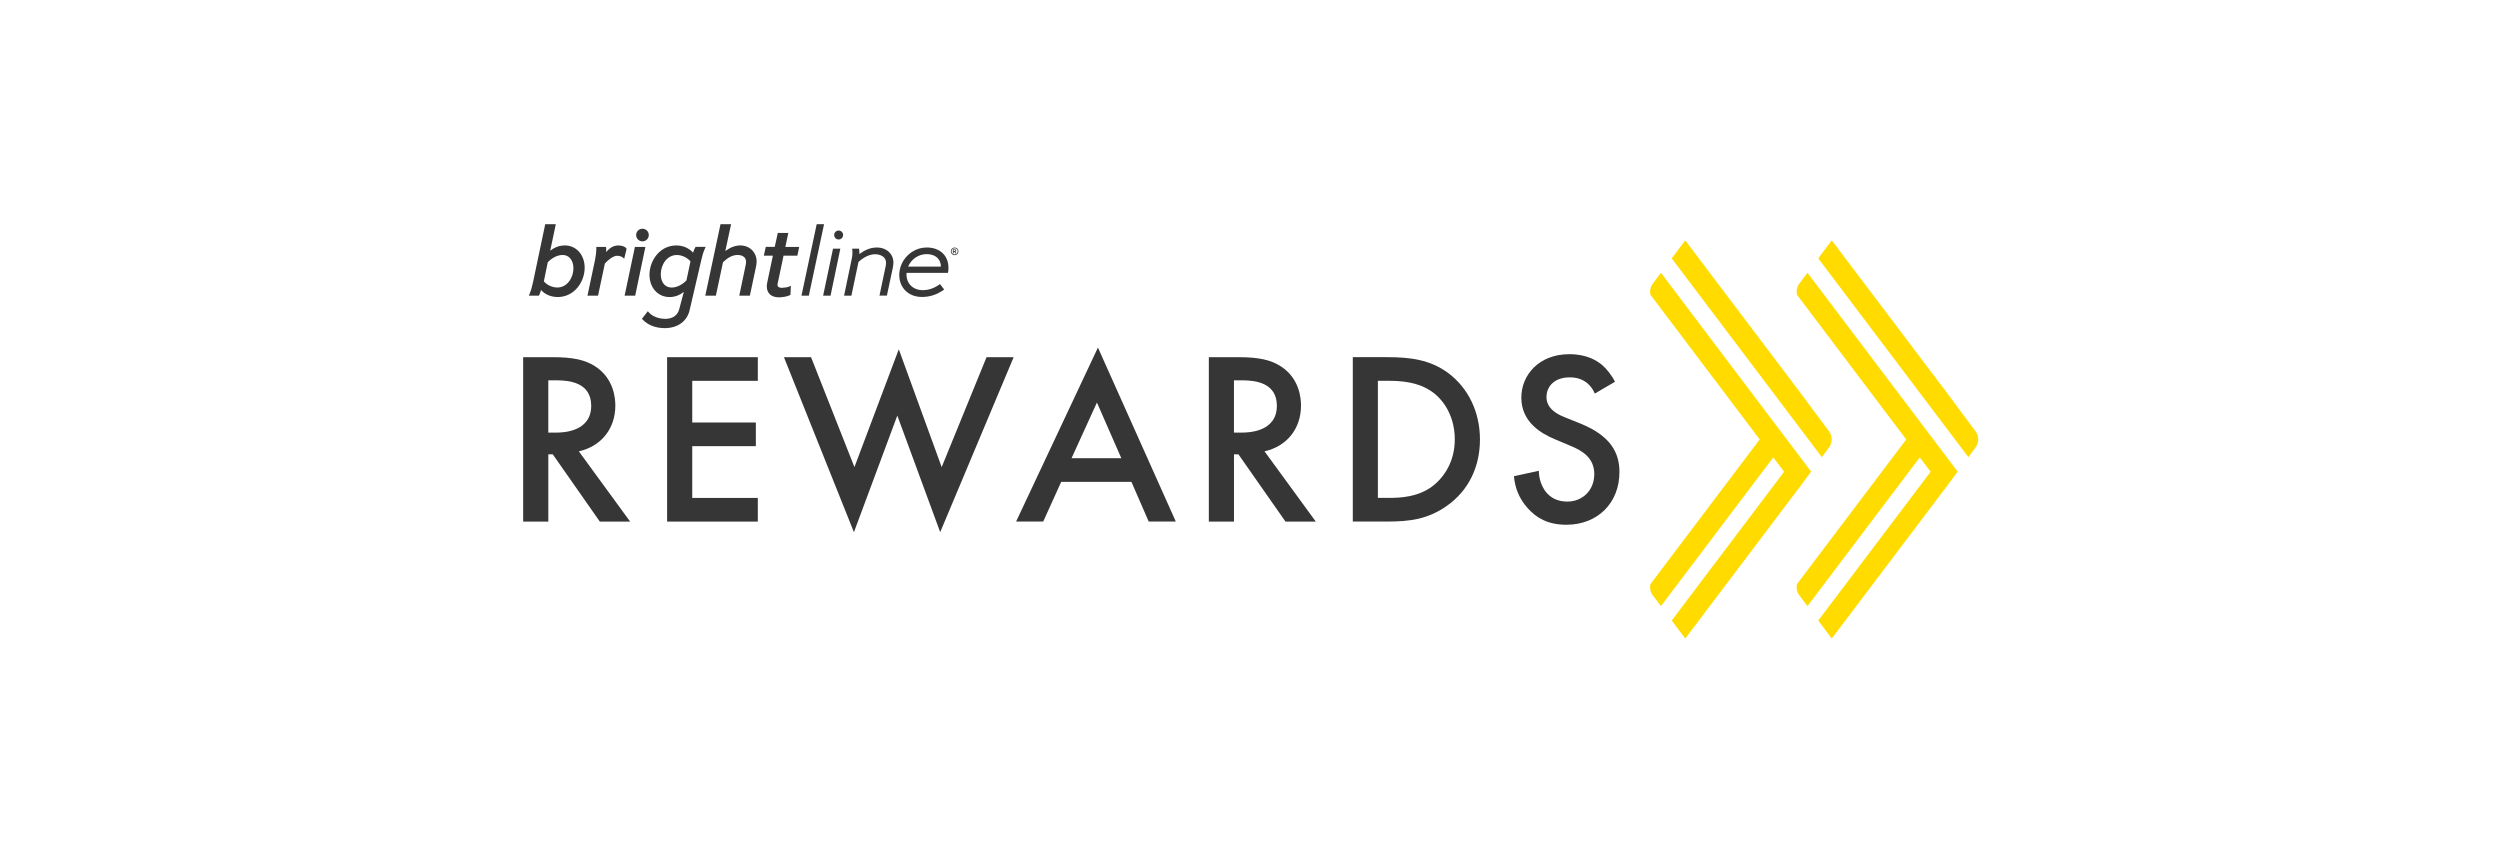 <svg width="669" height="231" viewBox="0 0 669 231" fill="none" xmlns="http://www.w3.org/2000/svg">
<path d="M169.901 66.078L167.142 79.127H169.975L172.706 66.078H169.901ZM256.34 66.75C256.248 66.584 256.119 66.465 255.963 66.373C255.807 66.281 255.632 66.244 255.457 66.244C255.283 66.244 255.117 66.29 254.951 66.373C254.795 66.465 254.666 66.584 254.574 66.75C254.483 66.915 254.437 67.081 254.437 67.264C254.437 67.448 254.483 67.614 254.574 67.77C254.666 67.936 254.786 68.055 254.951 68.147C255.117 68.239 255.283 68.285 255.457 68.285C255.632 68.285 255.807 68.239 255.963 68.147C256.129 68.055 256.248 67.936 256.34 67.77C256.432 67.605 256.478 67.439 256.478 67.264C256.478 67.09 256.432 66.915 256.34 66.75ZM256.165 67.669C256.092 67.798 255.991 67.899 255.862 67.973C255.733 68.046 255.595 68.083 255.457 68.083C255.319 68.083 255.181 68.046 255.053 67.973C254.924 67.899 254.823 67.798 254.749 67.669C254.676 67.54 254.639 67.403 254.639 67.255C254.639 67.108 254.676 66.97 254.749 66.841C254.823 66.713 254.924 66.612 255.053 66.538C255.181 66.465 255.319 66.437 255.457 66.437C255.595 66.437 255.733 66.474 255.862 66.538C255.991 66.612 256.092 66.713 256.165 66.841C256.239 66.97 256.276 67.108 256.276 67.255C256.276 67.403 256.239 67.531 256.165 67.669ZM167.584 66.455C167.225 65.968 166.425 65.683 165.46 65.683C164.044 65.683 163.069 66.474 162.204 67.43C162.232 67.09 162.241 66.768 162.204 66.409L162.177 66.078H159.574V66.437C159.574 67.412 159.464 68.386 159.243 69.49L157.202 79.127H160.034L161.864 70.52C162.6 69.711 163.961 68.442 165.193 68.442C165.625 68.442 166.315 68.616 166.591 68.855L167.032 69.232L167.685 66.584L167.584 66.446V66.455ZM151.142 65.683C149.744 65.683 148.457 66.143 147.234 67.09L148.733 60H145.901L142.636 75.531L142.59 75.706C142.369 76.644 142.14 77.619 141.726 78.63L141.523 79.118H144.227L144.319 78.906C144.494 78.52 144.659 78.042 144.788 77.6C145.818 78.796 147.445 79.486 149.294 79.486C153.717 79.458 156.457 75.403 156.457 71.66C156.457 68.193 154.213 65.674 151.133 65.674L151.142 65.683ZM149.147 76.938C147.786 76.938 146.351 76.276 145.533 75.283L146.581 70.18C147.74 68.957 149.229 68.23 150.572 68.23C152.292 68.23 153.45 69.665 153.45 71.798C153.45 74.272 151.804 76.938 149.147 76.938ZM171.924 64.589C172.853 64.589 173.616 63.835 173.616 62.897C173.616 61.959 172.862 61.205 171.924 61.205C170.986 61.205 170.232 61.959 170.232 62.897C170.232 63.835 170.986 64.589 171.924 64.589ZM247.972 66.235C243.999 66.235 240.643 69.6 240.643 73.591C240.643 77.058 243.144 79.467 246.731 79.467C248.754 79.467 250.593 78.888 252.349 77.692L252.662 77.481L251.54 76.019L251.264 76.212C249.912 77.159 248.459 77.646 246.942 77.646C244.376 77.646 242.583 75.936 242.583 73.481C242.583 73.325 242.583 73.168 242.593 73.021H253.682L253.728 72.718C253.784 72.368 253.811 72.01 253.811 71.688C253.811 68.368 251.512 66.225 247.954 66.225L247.972 66.235ZM243.016 71.338C243.871 69.324 245.82 68 248 68C249.223 68 250.271 68.396 250.951 69.113C251.494 69.692 251.779 70.455 251.788 71.338H243.016ZM186.131 66.078L186.03 66.253C185.8 66.648 185.607 67.154 185.469 67.614C184.384 66.391 182.766 65.683 181 65.683C180.973 65.683 180.945 65.683 180.918 65.683C176.522 65.71 173.8 69.784 173.8 73.536C173.8 76.993 176.062 79.495 179.18 79.495C180.522 79.495 181.773 79.044 182.987 78.125L181.809 82.557C181.432 84.313 180.062 85.325 178.03 85.325C176.274 85.325 174.545 84.653 173.644 83.605L173.359 83.283L171.777 85.316L171.989 85.536C173.377 86.998 175.474 87.808 177.901 87.808C181.368 87.808 183.915 85.932 184.559 82.925L187.658 69.637C187.915 68.423 188.219 67.448 188.605 66.575L188.835 66.069H186.131V66.078ZM183.695 75.026C182.545 76.23 181.074 76.948 179.731 76.948C177.966 76.948 176.825 75.559 176.825 73.407C176.825 70.888 178.425 68.267 181.101 68.239C182.674 68.239 184.053 69.076 184.77 69.95L183.695 75.026ZM234.537 66.235C232.68 66.235 231.043 67.173 229.976 67.982C229.985 67.623 229.976 67.264 229.921 66.86L229.884 66.547H228.045L228.082 66.933C228.155 67.734 228.1 68.506 227.907 69.352L225.875 79.118H227.834L229.737 70.078C230.795 69.131 232.404 68.037 234.179 68.037C235.641 68.037 237.112 68.745 237.112 70.336C237.112 70.823 236.937 71.568 236.882 71.816L235.346 79.109H237.333L238.841 72.01L238.859 71.908C238.988 71.311 239.08 70.842 239.08 70.308C239.08 67.899 237.213 66.216 234.537 66.216V66.235ZM224.422 61.692C223.76 61.692 223.227 62.234 223.227 62.887C223.227 63.54 223.76 64.083 224.422 64.083C225.084 64.083 225.617 63.54 225.617 62.887C225.617 62.234 225.084 61.692 224.422 61.692ZM255.724 67.458C255.724 67.458 255.669 67.393 255.65 67.375C255.632 67.356 255.604 67.347 255.577 67.338C255.669 67.329 255.742 67.292 255.788 67.237C255.843 67.182 255.862 67.117 255.862 67.035C255.862 66.98 255.853 66.924 255.825 66.878C255.797 66.832 255.761 66.796 255.724 66.777C255.687 66.759 255.623 66.74 255.558 66.731C255.531 66.731 255.42 66.731 255.209 66.731H254.988V67.816H255.209V67.375H255.264C255.329 67.375 255.374 67.393 255.411 67.421C255.448 67.448 255.503 67.522 255.568 67.642L255.66 67.816H255.935L255.807 67.596C255.761 67.522 255.733 67.476 255.724 67.467V67.458ZM255.54 67.173C255.54 67.173 255.43 67.191 255.301 67.191H255.209V66.897H255.301C255.43 66.897 255.503 66.897 255.54 66.915C255.577 66.924 255.595 66.943 255.614 66.97C255.632 66.998 255.641 67.016 255.641 67.053C255.641 67.09 255.641 67.108 255.614 67.136C255.595 67.163 255.568 67.182 255.54 67.191V67.173ZM218.546 60L214.472 79.127H216.44L220.514 60H218.546ZM210.969 62.336H208.137L207.318 66.069H204.927L204.394 68.414H206.822L205.332 75.504C205.24 75.936 205.194 76.313 205.194 76.635C205.194 78.474 206.408 79.568 208.44 79.568C209.332 79.568 210.702 79.348 211.346 78.998L211.521 78.906L211.64 76.479L211.116 76.709C210.748 76.874 209.746 77.021 209.231 77.021C208.458 77.021 208.063 76.754 208.063 76.221C208.063 76.046 208.109 75.761 208.183 75.504L209.672 68.423H213.378L213.865 66.078H210.16L210.95 62.345L210.969 62.336ZM220.266 79.127H222.252L224.873 66.547H222.914L220.266 79.127ZM198.04 65.683C196.78 65.683 195.474 66.17 194.095 67.173L195.64 60H192.807L188.734 79.127H191.566L193.47 70.189C194.426 69.26 195.732 68.23 197.378 68.23C198.481 68.23 199.649 68.708 199.649 70.06C199.649 70.409 199.566 70.915 199.419 71.513L197.828 79.127H200.661L202.196 71.899C202.362 71.145 202.472 70.63 202.472 70.005C202.472 67.494 200.605 65.674 198.04 65.674V65.683Z" fill="#363636"/>
<path d="M147.845 95.58C153.185 95.58 156.617 96.24 159.454 98.154C164.269 101.388 164.666 106.594 164.666 108.508C164.666 114.841 160.773 119.458 154.901 120.777L168.623 139.577H160.51L147.915 121.571H146.73V139.577H140V95.58H147.85H147.845ZM146.724 115.763H148.837C150.681 115.763 158.205 115.565 158.205 108.573C158.205 102.374 152.333 101.779 149.035 101.779H146.724V115.763Z" fill="#363636"/>
<path d="M202.791 101.913H185.245V113.061H202.265V119.394H185.245V133.245H202.791V139.577H178.516V95.58H202.791V101.913Z" fill="#363636"/>
<path d="M217.036 95.58L228.646 124.997L240.517 93.467L251.993 124.997L263.999 95.58H271.254L251.596 142.408L240.121 111.21L228.511 142.408L209.781 95.58H217.036Z" fill="#363636"/>
<path d="M302.777 128.954H283.977L279.161 139.571H271.906L293.806 93.006L314.649 139.571H307.394L302.777 128.954ZM300.068 122.621L293.537 107.714L286.743 122.621H300.068Z" fill="#363636"/>
<path d="M331.329 95.58C336.67 95.58 340.102 96.24 342.938 98.154C347.754 101.388 348.15 106.594 348.15 108.508C348.15 114.841 344.257 119.458 338.386 120.777L352.108 139.577H343.995L331.399 121.571H330.214V139.577H323.484V95.58H331.335H331.329ZM330.208 115.763H332.321C334.166 115.763 341.689 115.565 341.689 108.573C341.689 102.374 335.817 101.779 332.52 101.779H330.208V115.763Z" fill="#363636"/>
<path d="M371.236 95.578C377.37 95.578 382.711 96.238 387.596 99.862C392.937 103.884 396.036 110.287 396.036 117.606C396.036 124.925 393.001 131.258 387.199 135.35C382.057 138.98 377.242 139.57 371.107 139.57H362.008V95.572H371.242L371.236 95.578ZM368.726 133.237H371.627C374.924 133.237 379.477 132.974 383.3 130.137C386.335 127.826 389.3 123.606 389.3 117.606C389.3 111.606 386.528 107.252 383.364 104.94C379.541 102.168 374.854 101.905 371.621 101.905H368.72V133.237H368.726Z" fill="#363636"/>
<path d="M426.77 105.338C426.373 104.346 425.777 103.423 424.791 102.565C423.408 101.445 421.954 100.984 420.04 100.984C415.948 100.984 413.841 103.423 413.841 106.26C413.841 107.579 414.302 109.891 418.592 111.601L423.011 113.381C431.124 116.679 433.365 121.296 433.365 126.309C433.365 134.685 427.429 140.423 419.182 140.423C414.104 140.423 411.069 138.508 408.827 136.004C406.452 133.366 405.395 130.465 405.133 127.43L411.793 125.977C411.793 128.154 412.586 130.197 413.637 131.586C414.892 133.167 416.736 134.224 419.374 134.224C423.466 134.224 426.63 131.253 426.63 126.835C426.63 122.416 423.197 120.502 420.297 119.317L416.077 117.537C412.446 116.019 407.106 112.984 407.106 106.389C407.106 100.453 411.722 94.779 419.97 94.779C424.721 94.779 427.423 96.559 428.807 97.744C429.991 98.801 431.246 100.318 432.169 102.163L426.758 105.326L426.77 105.338Z" fill="#363636"/>
<g clip-path="url(#clip0_166_42)">
<path d="M481.052 121.433L478.155 117.596L474.525 112.791L444.467 72.992L442.298 75.885C441.638 76.766 441.429 77.874 441.669 78.899L470.897 117.596L441.666 156.294C441.427 157.319 441.636 158.425 442.296 159.308L444.465 162.201L474.525 122.402L477.422 126.239L447.355 166.05L450.972 170.874L480.337 131.997L481.05 131.04L481.065 131.06L484.66 126.209V126.204L481.055 121.433H481.052Z" fill="#FFDB00"/>
<path d="M489.438 115.405L484.654 108.991V108.986L481.062 104.134L481.047 104.155L480.334 103.198L450.969 64.318L447.352 69.142L477.421 108.953L481.052 113.759L483.949 117.596L487.526 122.333L489.443 119.746C489.917 119.108 490.154 118.35 490.156 117.596C490.159 116.826 489.919 116.053 489.436 115.405H489.438Z" fill="#FFDB00"/>
</g>
<g clip-path="url(#clip1_166_42)">
<path d="M520.263 121.433L517.366 117.596L513.736 112.791L483.678 72.992L481.509 75.885C480.849 76.766 480.64 77.874 480.88 78.899L510.108 117.596L480.877 156.294C480.638 157.319 480.847 158.425 481.507 159.308L483.676 162.201L513.736 122.402L516.633 126.239L486.565 166.05L490.183 170.874L519.548 131.997L520.261 131.04L520.276 131.06L523.871 126.209V126.204L520.266 121.433H520.263Z" fill="#FFDB00"/>
<path d="M528.649 115.405L523.865 108.991V108.986L520.273 104.134L520.258 104.155L519.545 103.198L490.18 64.318L486.562 69.142L516.632 108.953L520.263 113.759L523.16 117.596L526.737 122.333L528.654 119.746C529.128 119.108 529.365 118.35 529.367 117.596C529.37 116.826 529.13 116.053 528.647 115.405H528.649Z" fill="#FFDB00"/>
</g>
<defs>
<clipPath id="clip0_166_42">
<rect width="48.589" height="106.555" fill="white" transform="translate(441.57 64.318)"/>
</clipPath>
<clipPath id="clip1_166_42">
<rect width="48.589" height="106.555" fill="white" transform="translate(480.781 64.318)"/>
</clipPath>
</defs>
</svg>
